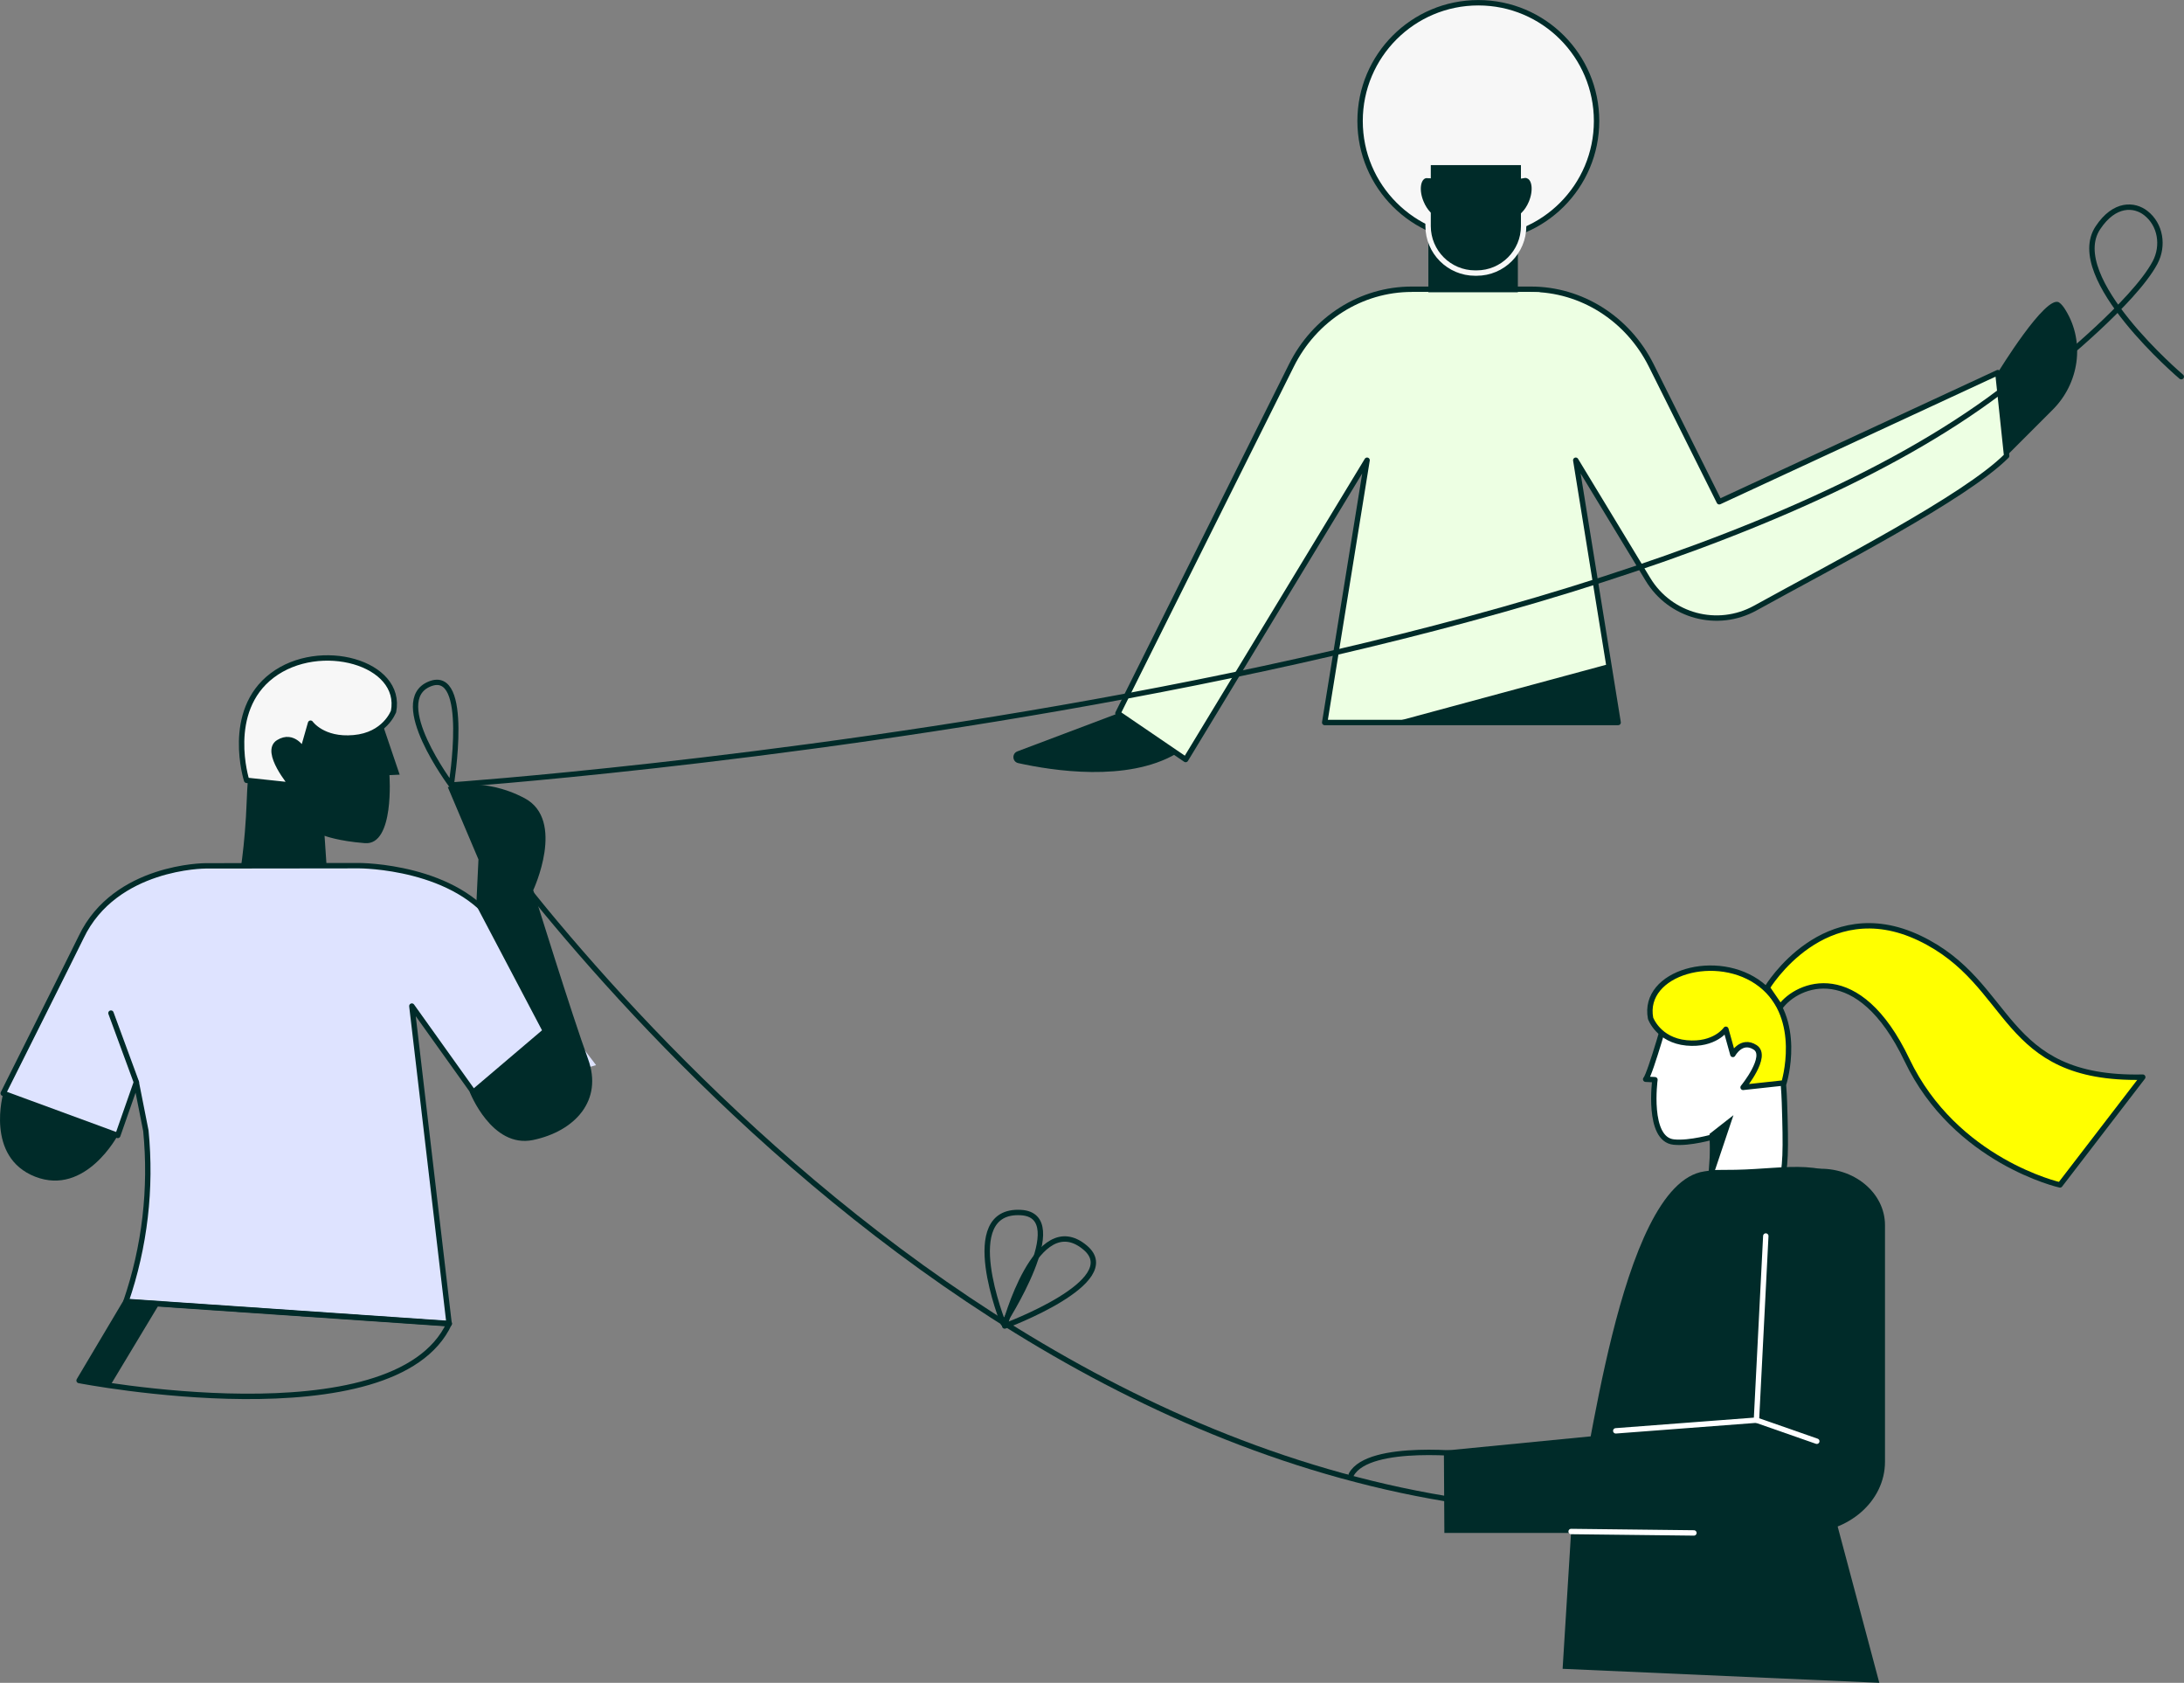 <svg xmlns="http://www.w3.org/2000/svg" id="Layer_2" data-name="Layer 2" viewBox="0 0 230.88 177.85"><rect x="0" y="0" width="230.88" height="177.85" fill="#808080" stroke="none"/><defs><style> .cls-1, .cls-2, .cls-3, .cls-4, .cls-5 { stroke-width: .57px; } .cls-1, .cls-2, .cls-3, .cls-6 { stroke: #002b29; } .cls-1, .cls-2, .cls-3, .cls-6, .cls-5 { stroke-linecap: round; stroke-linejoin: round; } .cls-1, .cls-2, .cls-6, .cls-5 { fill: none; } .cls-1, .cls-7, .cls-8 { fill-rule: evenodd; } .cls-9 { fill: #edffe3; } .cls-9, .cls-10, .cls-11, .cls-12, .cls-13, .cls-7, .cls-8 { stroke-width: 0px; } .cls-10 { fill: #f7f7f7; } .cls-11, .cls-8 { fill: #ff0; } .cls-3 { fill: #fff; } .cls-4 { stroke: #f7f7f7; stroke-miterlimit: 10; } .cls-4, .cls-13, .cls-7 { fill: #002b29; } .cls-6 { stroke-width: .56px; } .cls-5 { stroke: #fff; } .cls-12 { fill: #dee3ff; } .cls-14 { fill: #fffefe; stroke: #231f20; stroke-width: .12px; } </style></defs><g id="Layer_1-2" data-name="Layer 1"><g><path class="cls-9" d="M212.13,48.18l-.93-8.8-29.45,13.65-7.19-14.41c-2.47-4.94-7.37-8.05-12.72-8.05h-12.6c-5.35,0-10.26,3.1-12.72,8.05l-18.34,36.77,7.16,4.88,19.18-31.63-4.48,27.72h31.02l-4.48-27.72,7.64,12.6c2.36,3.89,7.35,5.22,11.33,3.03,8.41-4.65,22.16-11.67,26.58-16.09Z"></path><rect class="cls-13" x="151" y="23.87" width="9.46" height="9.55"></rect><path class="cls-13" d="M118.18,75.4l-10.63,4.01c-.6.23-.54,1.1.09,1.24,3.66.81,11.49,2.02,16.66-.97"></path><path class="cls-2" d="M212.13,48.18l-.93-8.8-29.45,13.65-7.19-14.41c-2.47-4.94-7.37-8.05-12.72-8.05h-12.6c-5.35,0-10.26,3.1-12.72,8.05l-18.34,36.77,7.16,4.88,19.18-31.63-4.48,27.72h31.02l-4.48-27.72,7.64,12.6c2.36,3.89,7.35,5.22,11.33,3.03,8.41-4.65,22.16-11.67,26.58-16.09Z"></path><path class="cls-2" d="M48.18,83.84s53.03,79.66,126.43,75.8"></path><polyline class="cls-13" points="166.09 161.86 165.19 176.37 198.67 177.85 192.72 155.53"></polyline><g><path class="cls-13" d="M39.53,74.22l-9.67-1.18s-3.41,1.08-3.77,11.41c-.37,10.33-2.38,12.12.26,10.51,4.29-2.62,8.31-1.42,8.31-1.42l-.35-5.21s1.44.56,4.27.78c3.14.24,2.59-7.19,2.59-7.19l1.08-.05-2.96-8.73"></path><path class="cls-10" d="M41.59,75.21s-.9,2.47-4.19,2.76c-3.29.3-4.57-1.54-4.57-1.54l-.81,2.84s-.99-1.79-2.58-.81c-1.59.98,1.39,4.52,1.39,4.52l-4.76-.51s-2.31-7.29,2.7-11.08c5.01-3.8,13.85-1.37,12.83,3.82Z"></path><path class="cls-2" d="M41.59,75.21s-.9,2.47-4.19,2.76c-3.29.3-4.57-1.54-4.57-1.54l-.81,2.84s-.99-1.79-2.58-.81c-1.59.98,1.39,4.52,1.39,4.52l-4.76-.51s-2.31-7.29,2.7-11.08c5.01-3.8,13.85-1.37,12.83,3.82Z"></path></g><path class="cls-3" d="M176.46,106.41s-2.01,7.16-2.49,7.65l.98.05s-.85,6.3,1.99,6.59c1.7.18,4.23-.57,4.23-.57l-.33,4.88s-.96-1.29,3.42.03c4.38,1.32,4.7,1.14,4.38-8.54-.32-9.68-3.77-10.96-3.77-10.96l-8.79,1.09"></path><path class="cls-11" d="M174.49,107.62s.82,2.31,3.8,2.6c2.99.28,4.16-1.44,4.16-1.44l.74,2.66s.9-1.68,2.35-.75c1.44.92-1.27,4.23-1.27,4.23l4.32-.47s2.11-6.83-2.44-10.39c-4.55-3.56-12.58-1.3-11.66,3.56Z"></path><path class="cls-13" d="M166.6,158.96c1.28-2.05,4.4-33.84,13.57-35.16,1.49-.22.87-.13,3.31-.17,5.49-.1,9.9-1.42,13.16,2.36,4.91,5.66-2.28,16.72-6.07,22.45-1.41,2.14-3.53,6.03-3.95,11.59,0,0-11.93-.48-21.23.24l.69,1.59s-.45-1.35.51-2.9Z"></path><path class="cls-2" d="M174.49,107.62s.82,2.31,3.8,2.6c2.99.28,4.16-1.44,4.16-1.44l.74,2.66s.9-1.68,2.35-.75c1.44.92-1.27,4.23-1.27,4.23l4.32-.47s2.11-6.83-2.44-10.39c-4.55-3.56-12.58-1.3-11.66,3.56Z"></path><path class="cls-13" d="M192.02,123.53c-3.61.21-6.35,2.98-6.35,6.15v20.41s-33.03,3.23-33.03,3.23l.05,8.69h38c4.74,0,8.58-3.37,8.58-7.52v-25.01c0-3.42-3.29-6.17-7.25-5.95Z"></path><path class="cls-2" d="M106.07,139.88s-4.88-12.11,1.85-11.73c5.56.31-1.85,11.73-1.85,11.73Z"></path><path class="cls-2" d="M106.21,140.14s3.33-12.62,8.5-8.29c4.27,3.57-8.5,8.29-8.5,8.29Z"></path><path class="cls-12" d="M63,112.55s-6.25-8.1-10.42-14.59c-4.17-6.48-14.59-6.48-14.59-6.48l-.39.21-15.88-.19s-9.55,0-13.14,7.53c-.39.83-8.24,16.51-8.24,16.51l12.11,4.45,1.96-5.6,1.01,5.11c.6,6.09-.11,12.25-2.11,18.06l34.17,2.34-3.94-33.58,6.95,9.73,12.5-3.47Z"></path><path class="cls-2" d="M59.62,110.93s-2.87-6.48-7.04-12.96c-4.17-6.48-14.59-6.48-14.59-6.48l-16.27.02s-9.55,0-13.14,7.53c-.39.83-8.24,16.51-8.24,16.51l12.11,4.45,1.96-5.6,1.01,5.11c.6,6.09-.11,12.25-2.11,18.06l34.17,2.34-3.94-33.58,6.95,9.73,9.12-5.1Z"></path><path class="cls-13" d="M.35,115.53s-1.95,6.75,3.37,8.83c5.33,2.08,8.74-4.39,8.74-4.39"></path><path class="cls-13" d="M49.65,115.39s2.32,6.02,6.72,5.09c4.4-.93,7.41-4.17,5.79-8.57-1.62-4.4-5.79-17.83-5.79-17.83,0,0,3.47-7.41-.93-9.73-4.4-2.32-8.1-1.16-8.1-1.16l3.24,7.64-.23,4.86,6.95,13.2"></path><path class="cls-2" d="M47.49,139.88c-5.79,12.5-39.13,6.02-39.13,6.02l4.97-8.36,34.17,2.34Z"></path><path class="cls-13" d="M211.2,39.38s5.09-8.34,6.48-7.41c.23.15.48.46.72.87,2.03,3.35,1.38,7.68-1.39,10.45l-4.89,4.89-.93-8.8Z"></path><path class="cls-2" d="M217.16,38.71s8.44-6.78,10.66-10.96c.94-1.77.59-4.02-.99-5.24-1.2-.93-3.29-1.09-5.05,1.56-3.52,5.28,8.81,15.74,8.81,15.74"></path><circle class="cls-14" cx="156.28" cy="12.79" r="12.5"></circle><circle class="cls-10" cx="156.28" cy="12.79" r="12.5"></circle><circle class="cls-2" cx="156.28" cy="12.79" r="12.5"></circle><path class="cls-14" d="M151.01,15.19h10.1v8.68c0,2.74-2.23,4.97-4.97,4.97h-.16c-2.74,0-4.97-2.23-4.97-4.97v-8.68h0Z"></path><path class="cls-13" d="M161.56,18.58c-.15-.06-.32-.07-.49-.04v-3.34h-10.1v3.34c-.14-.01-.28,0-.41.05-.71.3-.86,1.57-.32,2.84.19.46.45.85.73,1.16v1.3c0,2.75,2.23,4.97,4.97,4.97h.16c2.75,0,4.97-2.23,4.97-4.97v-1.22c.31-.31.6-.74.81-1.24.53-1.27.39-2.54-.32-2.84Z"></path><path class="cls-4" d="M161.56,18.58c-.15-.06-.32-.07-.49-.04v-3.34h-10.1v3.34c-.14-.01-.28,0-.41.05-.71.3-.86,1.57-.32,2.84.19.46.45.85.73,1.16v1.3c0,2.75,2.23,4.97,4.97,4.97h.16c2.75,0,4.97-2.23,4.97-4.97v-1.22c.31-.31.6-.74.81-1.24.53-1.27.39-2.54-.32-2.84Z"></path><path class="cls-6" d="M218.26,35.4c-36.77,38.31-170.56,47.56-170.56,47.56,0,0-6.65-8.89-2.29-10.67,4.35-1.78,2.29,10.67,2.29,10.67"></path><line class="cls-2" x1="11.73" y1="107.07" x2="14.42" y2="114.38"></line><polygon class="cls-13" points="170.04 70.19 148.02 76.14 171.05 76.37 170.04 70.19"></polygon><rect class="cls-10" x="148.79" y="12.17" width="13.76" height="5.28"></rect><polyline class="cls-5" points="170.81 151.22 185.68 150.09 186.67 130.63"></polyline><line class="cls-5" x1="166.09" y1="161.86" x2="179.07" y2="162.01"></line><line class="cls-5" x1="192.06" y1="152.32" x2="185.68" y2="150.09"></line><rect class="cls-9" x="149.23" y="30.89" width="13.54" height="4.73"></rect><polygon class="cls-7" points="11.62 146.49 16.79 137.9 13.32 137.54 8.35 145.9 11.62 146.49"></polygon><polygon class="cls-7" points="183.25 117.86 180.85 125.01 180.85 125.01 180.72 119.84 183.25 117.86"></polygon><path class="cls-8" d="M186.81,104.38s6.02-10.03,16.09-5.24c10.07,4.79,8.42,15.03,23.61,14.7l-8.75,11.39s-11.06-2.48-16.18-13.21c-5.12-10.73-11.56-8.09-13.38-5.61"></path><path class="cls-1" d="M188.21,106.41c1.82-2.48,8.26-5.12,13.38,5.61,5.12,10.73,16.18,13.21,16.18,13.21l8.75-11.39c-15.19.33-13.54-9.91-23.61-14.7-10.07-4.79-16.09,5.24-16.09,5.24l1.39,2.03Z"></path><path class="cls-2" d="M155.62,153.75s-10.9-1.32-12.77,2.09"></path></g></g></svg>